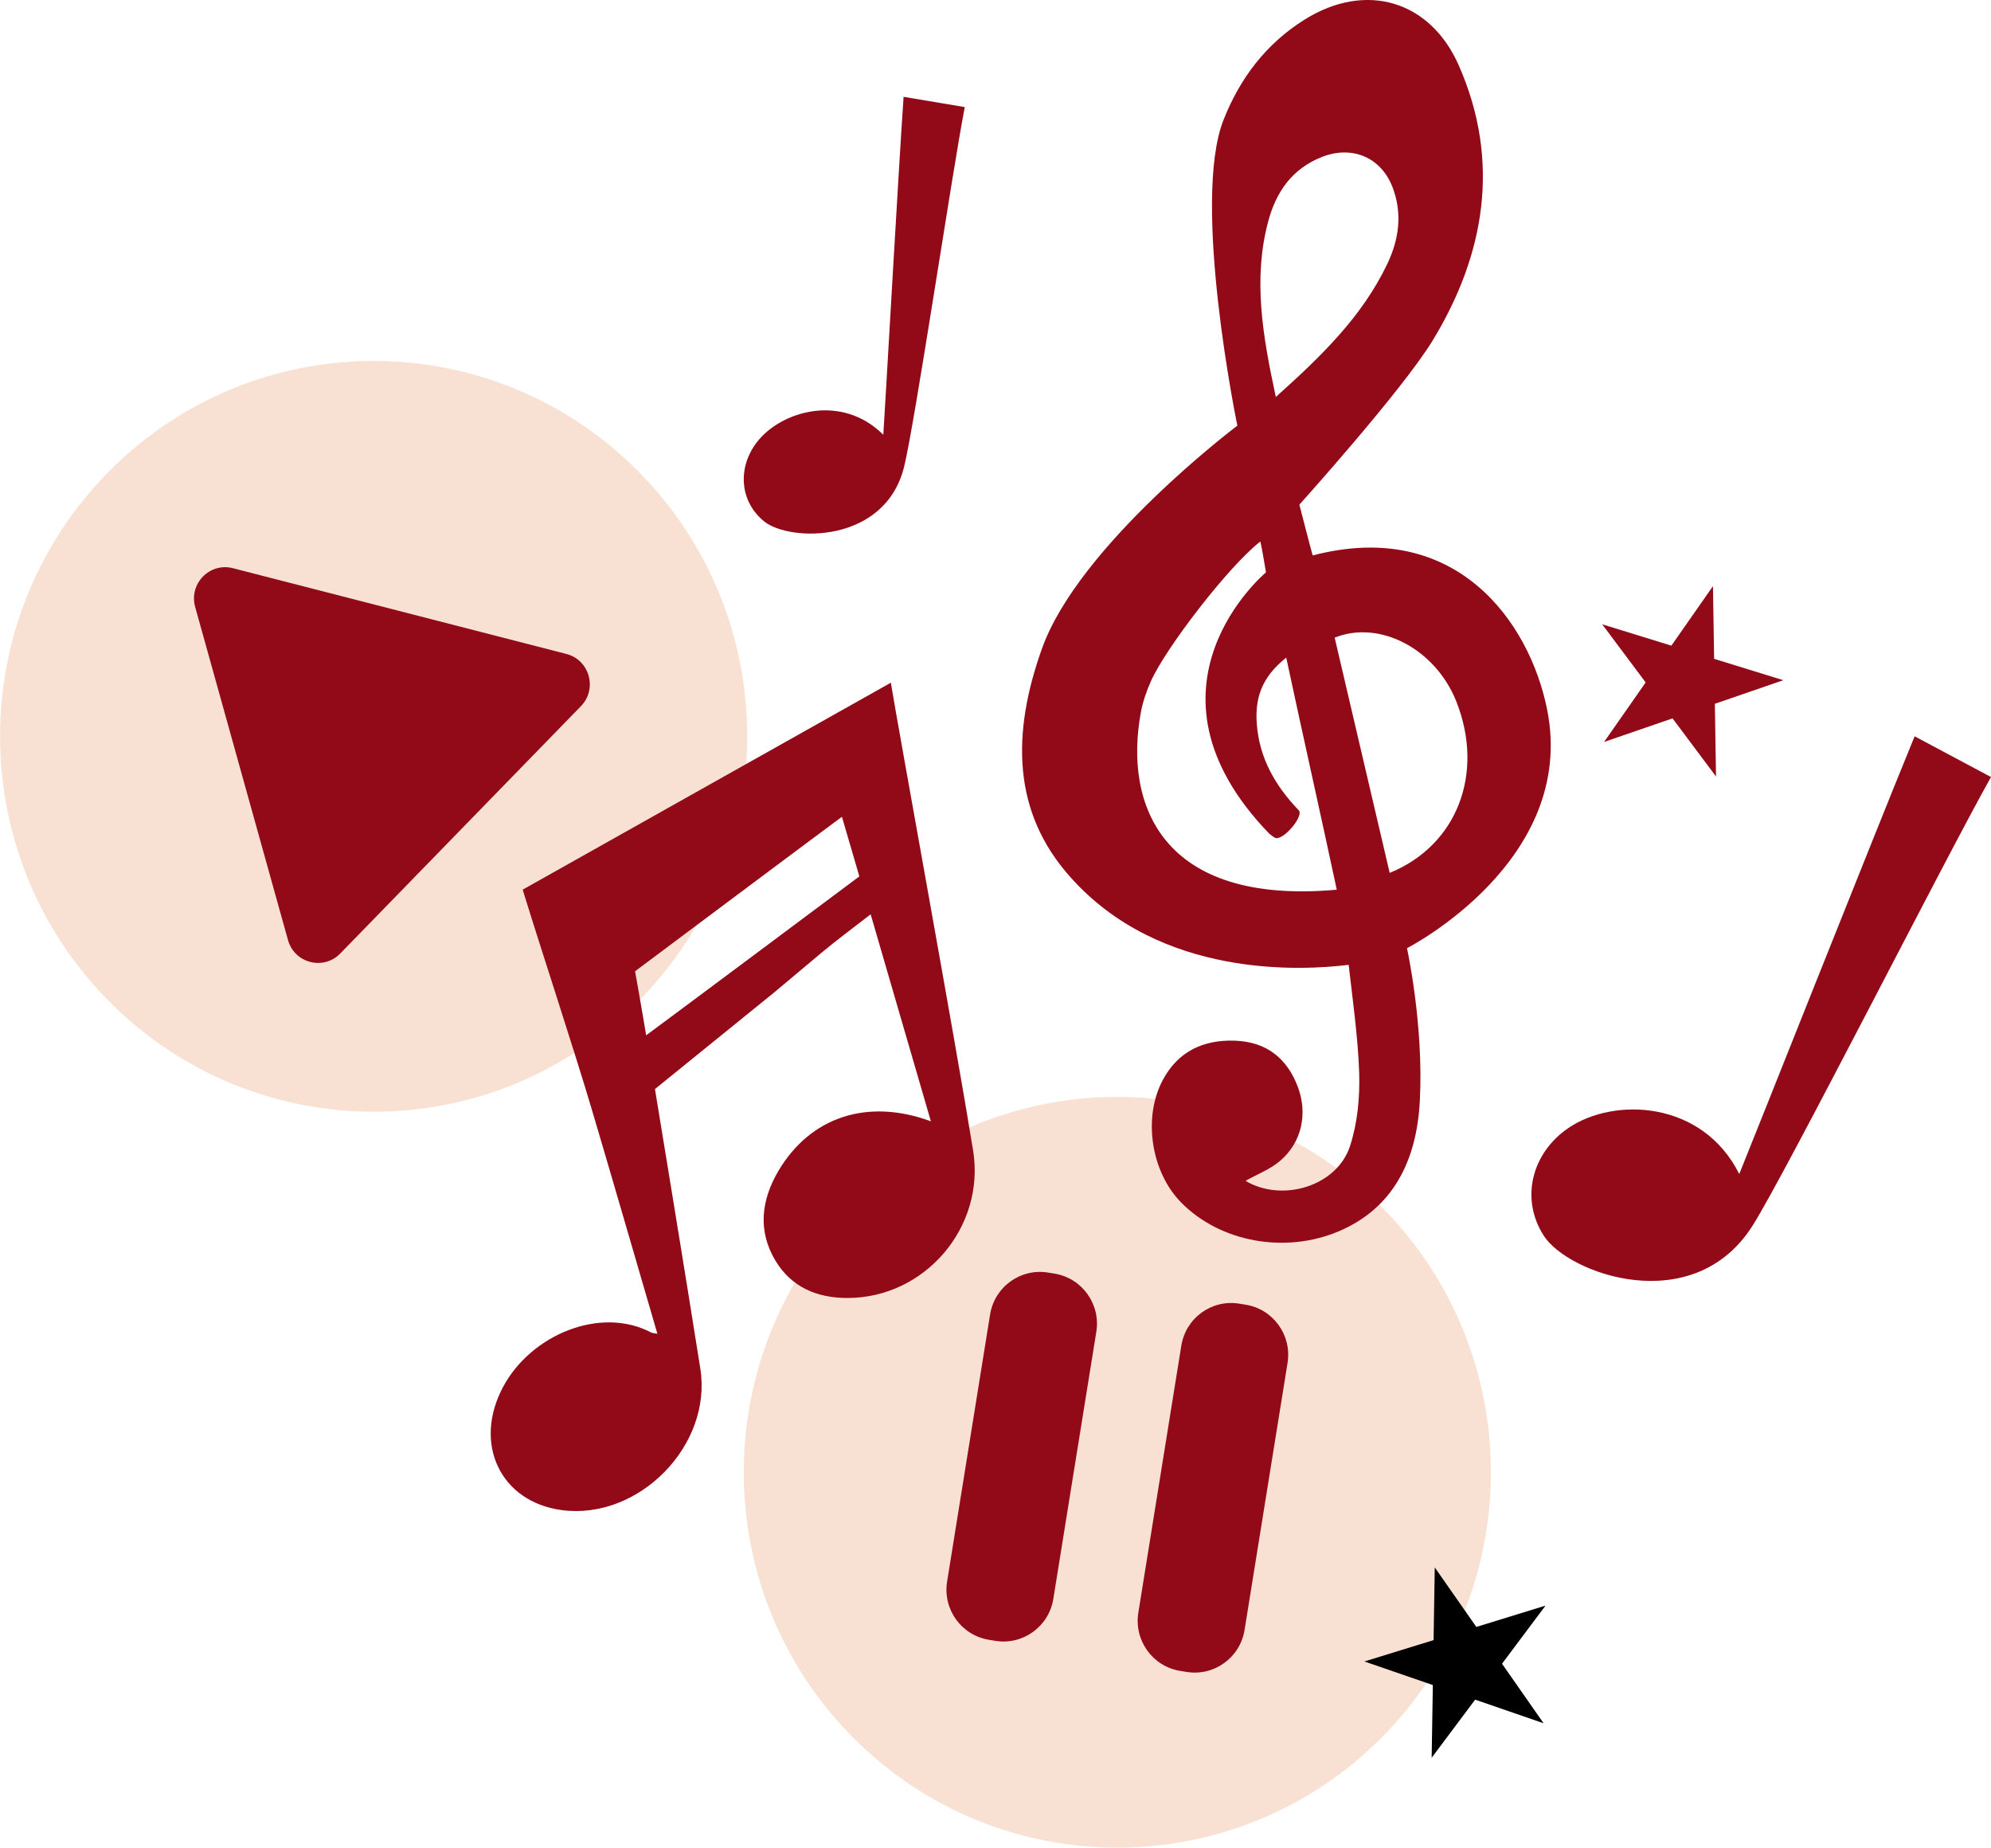 <svg width="194" height="180" viewBox="0 0 194 180" fill="none" xmlns="http://www.w3.org/2000/svg">
<g clip-path="url(#clip0_313_19949)">
<path d="M134.61 169.286C148.824 155.004 148.824 131.85 134.61 117.569C120.395 103.288 97.348 103.288 83.133 117.569C68.918 131.85 68.918 155.004 83.133 169.286C97.348 183.567 120.395 183.567 134.61 169.286Z" fill="#F8E1D3"/>
<path d="M96.991 159.851L96.355 159.748C93.672 159.312 91.849 156.774 92.284 154.078L96.472 128.064C96.906 125.368 99.433 123.537 102.116 123.973L102.752 124.076C105.435 124.512 107.258 127.05 106.823 129.746L102.635 155.76C102.201 158.456 99.674 160.287 96.991 159.851Z" fill="#920918"/>
<path d="M115.625 162.88L114.989 162.777C112.306 162.341 110.483 159.803 110.917 157.107L115.106 131.092C115.54 128.397 118.067 126.565 120.75 127.002L121.386 127.105C124.068 127.541 125.892 130.079 125.457 132.775L121.269 158.789C120.834 161.485 118.308 163.316 115.625 162.88Z" fill="#920918"/>
<path d="M62.147 97.592C76.362 83.311 76.362 60.156 62.147 45.875C47.932 31.594 24.885 31.594 10.67 45.875C-3.545 60.156 -3.545 83.311 10.67 97.592C24.885 111.873 47.932 111.873 62.147 97.592Z" fill="#F8E1D3"/>
<path d="M55.186 63.708L22.693 55.353C20.429 54.77 18.387 56.869 19.017 59.13L28.061 91.579C28.692 93.84 31.521 94.568 33.155 92.889L56.604 68.795C58.237 67.117 57.45 64.29 55.186 63.708Z" fill="#920918"/>
<path d="M169.471 114.372C165.886 107.213 157.301 106.856 152.837 109.88C149.273 112.295 148.097 116.744 150.415 120.374C152.79 124.092 164.977 128.521 170.76 119.418C173.96 114.383 189.757 83.214 194 75.7L186.559 71.732C182.626 81.301 170.694 111.398 169.471 114.371V114.372Z" fill="#920918"/>
<path d="M86.069 42.356C82.008 38.303 76.085 40.022 73.731 43.102C71.853 45.56 72.059 48.855 74.459 50.797C76.917 52.785 86.213 53.014 88.089 45.497C89.126 41.339 92.82 16.517 94.006 10.433L88.044 9.433C87.534 16.844 86.228 40.054 86.069 42.356Z" fill="#920918"/>
<path d="M86.803 66.509L50.935 86.666C50.951 86.732 50.969 86.799 50.991 86.871C52.949 93.211 55.854 101.977 57.74 108.339C59.853 115.467 61.915 122.611 64.055 129.935C63.706 129.868 63.564 129.872 63.455 129.815C58.514 127.213 51.759 130.017 49.033 135.089C46.05 140.642 48.764 146.311 54.727 147.113C62.221 148.121 69.416 140.827 68.24 133.34C66.926 124.971 63.818 106.095 63.818 106.095L75.434 96.685C76.964 95.397 78.494 94.11 80.03 92.829C81.53 91.577 83.107 90.417 84.835 89.071C86.821 95.893 88.735 102.472 90.704 109.237C84.513 106.954 78.952 108.814 75.843 114.078C74.177 116.898 73.814 119.897 75.548 122.797C77.1 125.393 79.61 126.453 82.579 126.45C90.124 126.445 96.02 119.558 94.82 112.089C93.207 102.053 87.521 70.942 86.803 66.51V66.509ZM62.961 100.86C62.659 98.981 61.88 94.62 61.88 94.62C61.88 94.62 81.358 80.048 82.036 79.572C82.584 81.45 83.734 85.377 83.734 85.377C83.734 85.377 64.213 99.955 62.961 100.859V100.86Z" fill="#920918"/>
<path d="M127.905 54.112C127.747 53.577 126.609 49.165 126.609 49.165C126.609 49.165 136.663 38 139.617 33.139C144.675 24.814 146.253 15.742 142.156 6.402C139.353 0.012 133.057 -1.802 127.133 1.899C123.39 4.238 120.84 7.582 119.223 11.668C116.054 19.671 120.566 41.465 120.566 41.465C120.566 41.465 105.16 53.06 101.537 63.161C98.558 71.468 98.64 79.118 104.278 85.428C113.086 95.357 126.91 94.552 131.411 93.993C131.744 96.925 132.335 101.149 132.437 104.532C132.51 106.904 132.274 109.415 131.542 111.655C130.262 115.571 124.933 117.165 121.363 115.039C122.487 114.404 123.765 113.919 124.741 113.082C126.854 111.271 127.439 108.482 126.457 105.877C125.394 103.059 123.363 101.495 120.349 101.384C117.27 101.268 114.788 102.417 113.294 105.227C111.344 108.893 112.163 114.159 115.071 117.129C118.873 121.012 125.222 122.174 130.46 119.947C135.686 117.725 138.04 113.152 138.347 107.244C138.733 99.781 137.094 92.372 137.094 92.372C137.094 92.372 153.72 83.902 150.747 69.109C149.025 60.536 141.835 50.473 127.906 54.111L127.905 54.112ZM123.565 21.594C124.333 18.701 125.89 16.448 128.789 15.298C131.726 14.132 134.583 15.311 135.704 18.283C136.664 20.83 136.314 23.328 135.168 25.727C132.723 30.84 128.775 34.675 124.314 38.673C123.029 32.699 122.078 27.2 123.565 21.595V21.594ZM111.167 69.382C111.359 68.346 111.718 67.317 112.148 66.353C113.586 63.127 119.717 55.148 122.809 52.751C122.939 53.257 123.355 55.76 123.355 55.76C123.355 55.76 109.881 66.969 123.69 81.232C123.927 81.388 124.178 81.666 124.412 81.655C125.299 81.616 127.039 79.448 126.551 78.941C124.254 76.548 122.701 73.852 122.458 70.497C122.286 68.122 122.856 66.018 125.33 64.067C127.009 71.924 128.594 78.912 130.253 86.675C113.187 88.212 109.5 78.374 111.167 69.382ZM135.409 85.038C133.62 77.392 131.833 69.754 130.048 62.12C134.435 60.356 139.881 63.23 141.906 68.349C144.678 75.357 141.964 82.375 135.408 85.037L135.409 85.038Z" fill="#920918"/>
<path d="M173.762 66.265L167.022 64.185L166.908 57.102L162.856 62.9L156.116 60.82L160.352 66.483L156.3 72.28L162.97 69.983L167.206 75.646L167.092 68.563L173.762 66.265Z" fill="#920918"/>
<path d="M150.592 156.419L143.852 158.496L139.801 152.698L139.686 159.781L132.944 161.859L139.614 164.158L139.498 171.242L143.736 165.58L150.405 167.879L146.355 162.081L150.592 156.419Z" fill="black"/>
</g>
<defs>
<clipPath id="clip0_313_19949">
<rect width="194" height="180" fill="white"/>
</clipPath>
</defs>
</svg>

